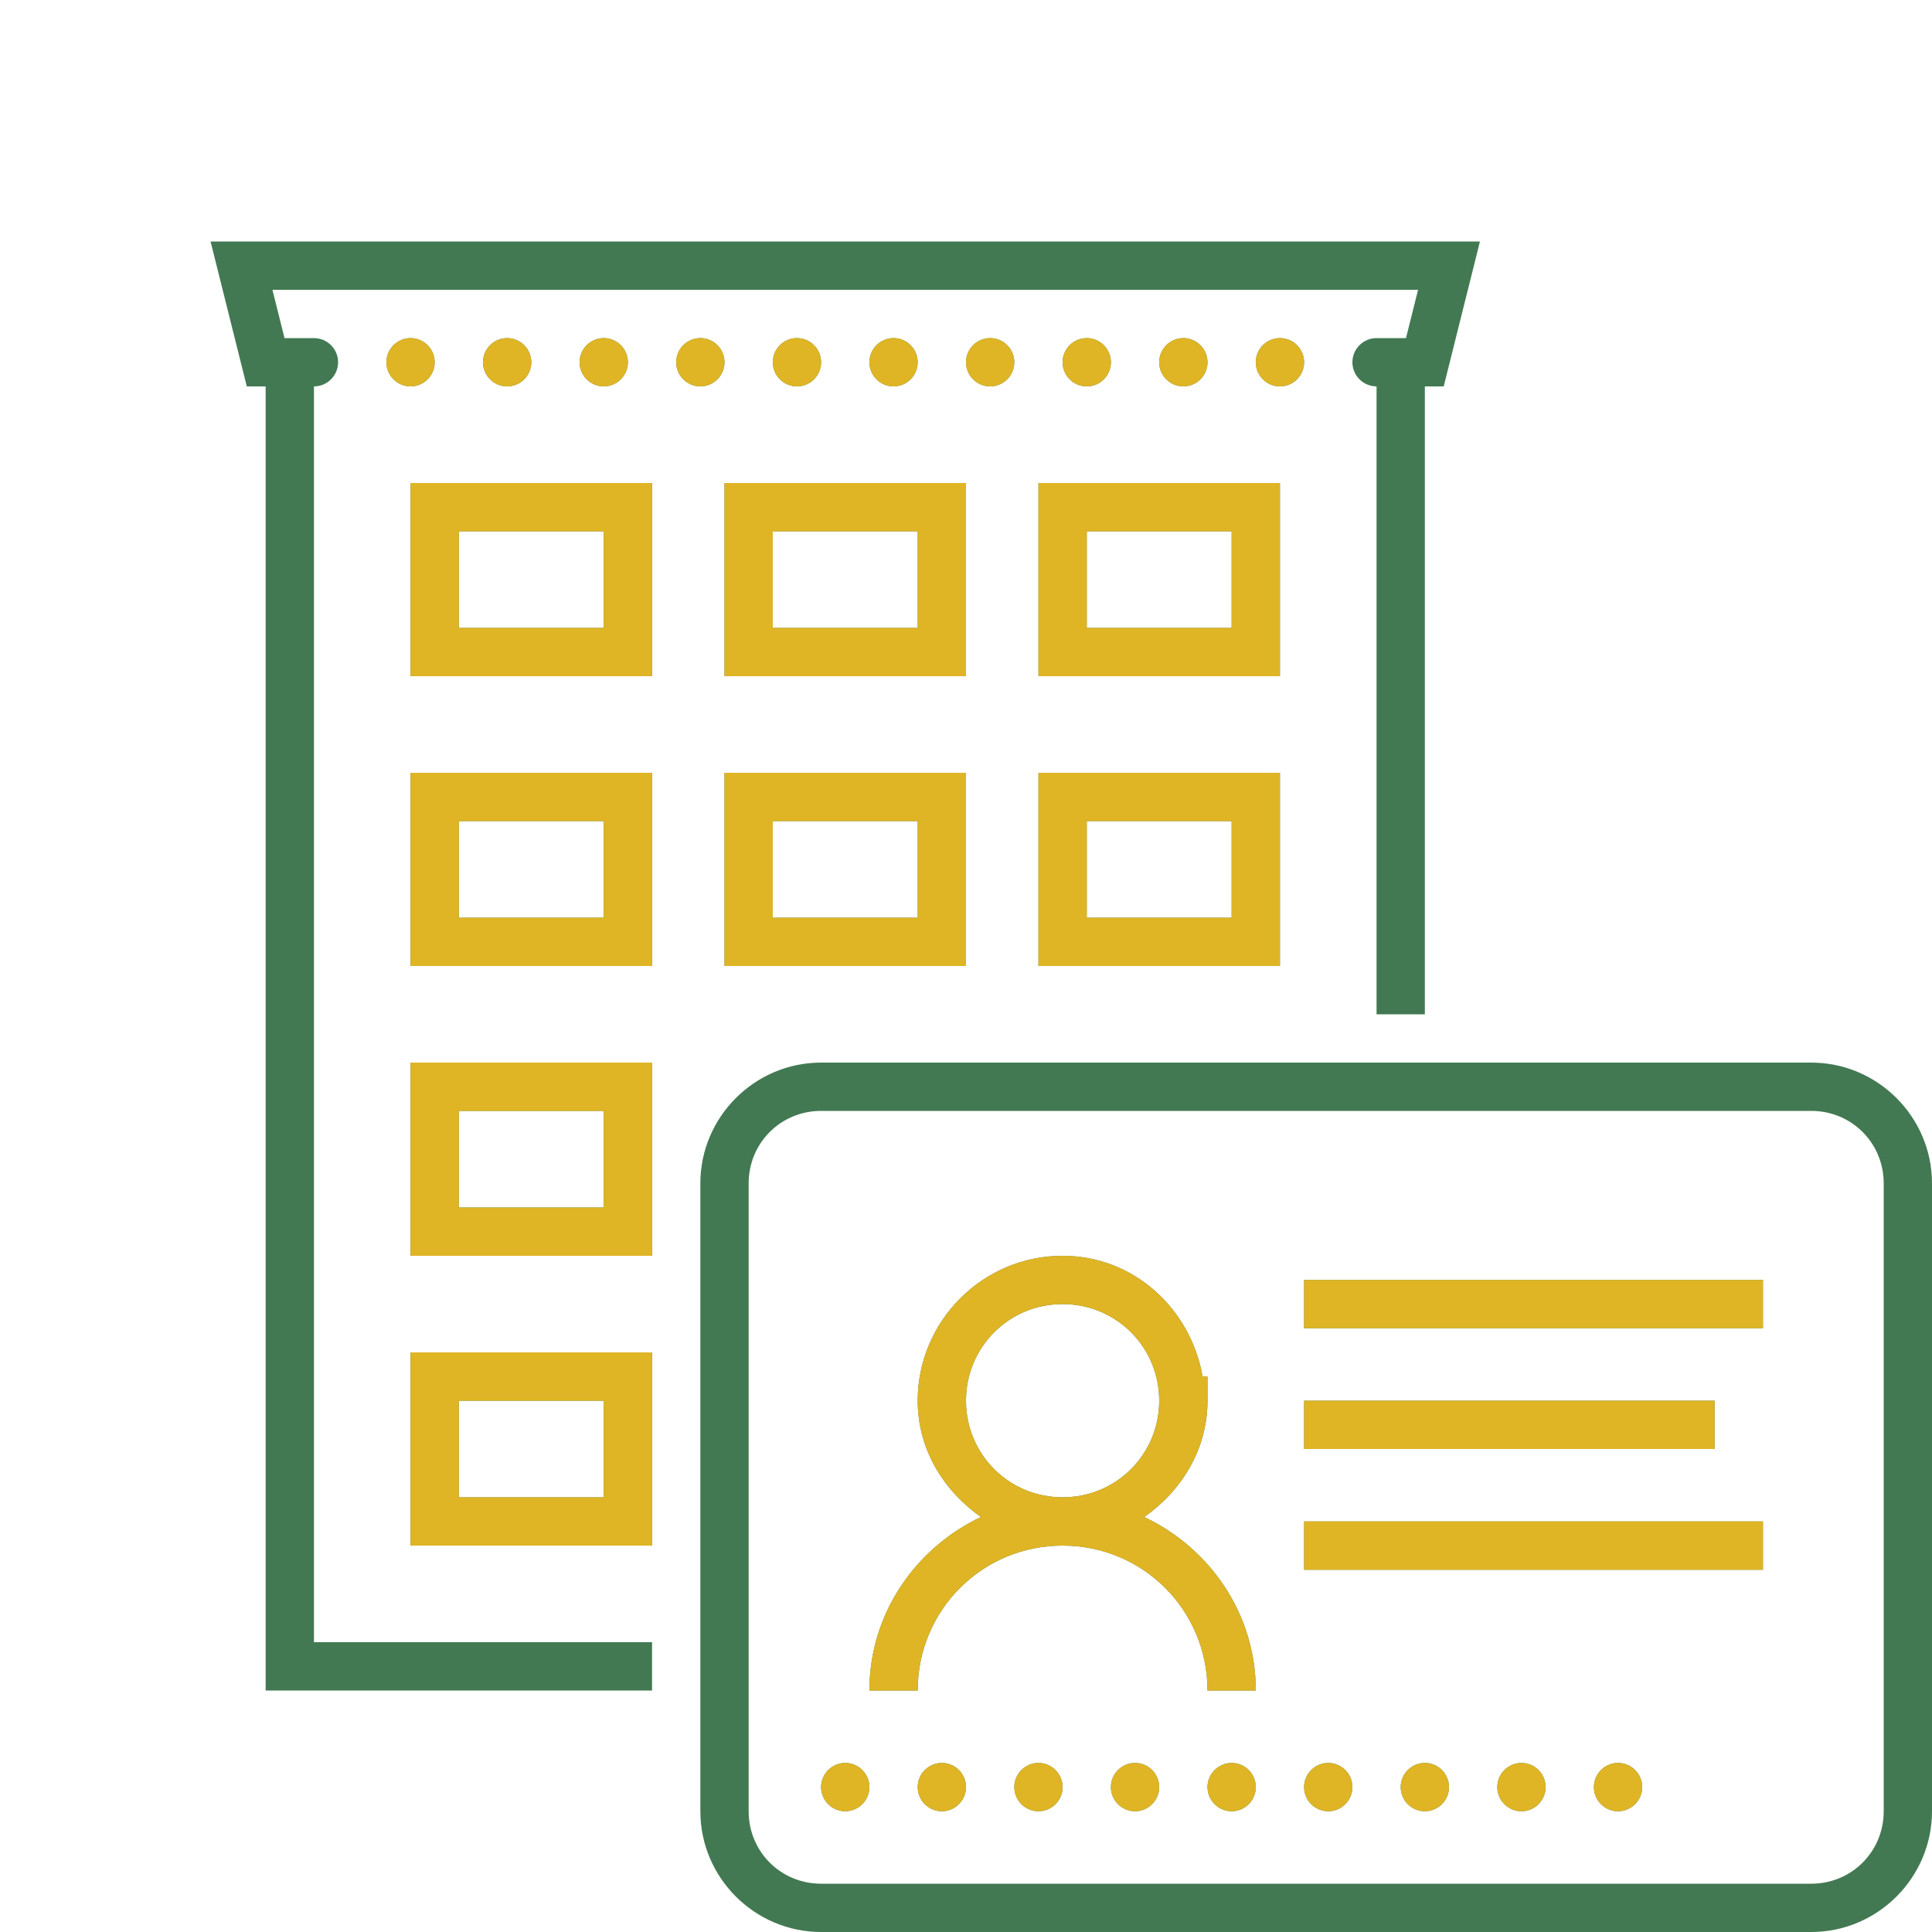 <svg width="80" height="80" viewBox="0 0 80 80" fill="none" xmlns="http://www.w3.org/2000/svg">
<path d="M8.719 10L10.219 16H11V70H27V68H13V16C13.551 16 14 15.551 14 15C14 14.449 13.551 14 13 14H11.781L11.281 12H58.719L58.219 14H57C56.449 14 56 14.449 56 15C56 15.551 56.449 16 57 16V42H59V16H59.781L61.281 10H8.719ZM17 14C16.449 14 16 14.449 16 15C16 15.551 16.449 16 17 16C17.551 16 18 15.551 18 15C18 14.449 17.551 14 17 14ZM21 14C20.449 14 20 14.449 20 15C20 15.551 20.449 16 21 16C21.551 16 22 15.551 22 15C22 14.449 21.551 14 21 14ZM25 14C24.449 14 24 14.449 24 15C24 15.551 24.449 16 25 16C25.551 16 26 15.551 26 15C26 14.449 25.551 14 25 14ZM29 14C28.449 14 28 14.449 28 15C28 15.551 28.449 16 29 16C29.551 16 30 15.551 30 15C30 14.449 29.551 14 29 14ZM33 14C32.449 14 32 14.449 32 15C32 15.551 32.449 16 33 16C33.551 16 34 15.551 34 15C34 14.449 33.551 14 33 14ZM37 14C36.449 14 36 14.449 36 15C36 15.551 36.449 16 37 16C37.551 16 38 15.551 38 15C38 14.449 37.551 14 37 14ZM41 14C40.449 14 40 14.449 40 15C40 15.551 40.449 16 41 16C41.551 16 42 15.551 42 15C42 14.449 41.551 14 41 14ZM45 14C44.449 14 44 14.449 44 15C44 15.551 44.449 16 45 16C45.551 16 46 15.551 46 15C46 14.449 45.551 14 45 14ZM49 14C48.449 14 48 14.449 48 15C48 15.551 48.449 16 49 16C49.551 16 50 15.551 50 15C50 14.449 49.551 14 49 14ZM53 14C52.449 14 52 14.449 52 15C52 15.551 52.449 16 53 16C53.551 16 54 15.551 54 15C54 14.449 53.551 14 53 14ZM17 20V28H27V27V20H17ZM30 20V28H40V27V20H30ZM43 20V28H53V27V20H43ZM19 22H25V26H19V22ZM32 22H38V26H32V22ZM45 22H51V26H45V22ZM17 32V40H27V39V32H17ZM30 32V40H40V39V32H30ZM43 32V40H53V39V32H43ZM19 34H25V38H19V34ZM32 34H38V38H32V34ZM45 34H51V38H45V34ZM17 44V52H27V51V44H17ZM34 44C31.25 44 29 46.25 29 49V75C29 77.75 31.25 80 34 80H75C77.75 80 80 77.75 80 75V49C80 46.25 77.75 44 75 44H34ZM19 46H25V50H19V46ZM34 46H75C76.672 46 78 47.328 78 49V75C78 76.672 76.672 78 75 78H34C32.328 78 31 76.672 31 75V49C31 47.328 32.328 46 34 46ZM44 52C40.698 52 38 54.698 38 58C38 60.021 39.076 61.728 40.617 62.816C37.911 64.101 36 66.813 36 70H38C38 66.673 40.673 64 44 64C47.327 64 50 66.673 50 70H52C52 66.813 50.089 64.101 47.383 62.816C48.924 61.728 50 60.021 50 58V57H49.797C49.302 54.189 46.948 52 44 52ZM54 53V55H73V53H54ZM44 54C46.222 54 48 55.778 48 58C48 60.222 46.222 62 44 62C41.778 62 40 60.222 40 58C40 55.778 41.778 54 44 54ZM17 56V64H27V63V56H17ZM19 58H25V62H19V58ZM54 58V60H71V58H54ZM54 63V65H73V63H54ZM35 73C34.449 73 34 73.449 34 74C34 74.551 34.449 75 35 75C35.551 75 36 74.551 36 74C36 73.449 35.551 73 35 73ZM39 73C38.449 73 38 73.449 38 74C38 74.551 38.449 75 39 75C39.551 75 40 74.551 40 74C40 73.449 39.551 73 39 73ZM43 73C42.449 73 42 73.449 42 74C42 74.551 42.449 75 43 75C43.551 75 44 74.551 44 74C44 73.449 43.551 73 43 73ZM47 73C46.449 73 46 73.449 46 74C46 74.551 46.449 75 47 75C47.551 75 48 74.551 48 74C48 73.449 47.551 73 47 73ZM51 73C50.449 73 50 73.449 50 74C50 74.551 50.449 75 51 75C51.551 75 52 74.551 52 74C52 73.449 51.551 73 51 73ZM55 73C54.449 73 54 73.449 54 74C54 74.551 54.449 75 55 75C55.551 75 56 74.551 56 74C56 73.449 55.551 73 55 73ZM59 73C58.449 73 58 73.449 58 74C58 74.551 58.449 75 59 75C59.551 75 60 74.551 60 74C60 73.449 59.551 73 59 73ZM63 73C62.449 73 62 73.449 62 74C62 74.551 62.449 75 63 75C63.551 75 64 74.551 64 74C64 73.449 63.551 73 63 73ZM67 73C66.449 73 66 73.449 66 74C66 74.551 66.449 75 67 75C67.551 75 68 74.551 68 74C68 73.449 67.551 73 67 73Z" fill="#427952"/>
<path d="M17 14C16.449 14 16 14.449 16 15C16 15.551 16.449 16 17 16C17.551 16 18 15.551 18 15C18 14.449 17.551 14 17 14ZM21 14C20.449 14 20 14.449 20 15C20 15.551 20.449 16 21 16C21.551 16 22 15.551 22 15C22 14.449 21.551 14 21 14ZM25 14C24.449 14 24 14.449 24 15C24 15.551 24.449 16 25 16C25.551 16 26 15.551 26 15C26 14.449 25.551 14 25 14ZM29 14C28.449 14 28 14.449 28 15C28 15.551 28.449 16 29 16C29.551 16 30 15.551 30 15C30 14.449 29.551 14 29 14ZM33 14C32.449 14 32 14.449 32 15C32 15.551 32.449 16 33 16C33.551 16 34 15.551 34 15C34 14.449 33.551 14 33 14ZM37 14C36.449 14 36 14.449 36 15C36 15.551 36.449 16 37 16C37.551 16 38 15.551 38 15C38 14.449 37.551 14 37 14ZM41 14C40.449 14 40 14.449 40 15C40 15.551 40.449 16 41 16C41.551 16 42 15.551 42 15C42 14.449 41.551 14 41 14ZM45 14C44.449 14 44 14.449 44 15C44 15.551 44.449 16 45 16C45.551 16 46 15.551 46 15C46 14.449 45.551 14 45 14ZM49 14C48.449 14 48 14.449 48 15C48 15.551 48.449 16 49 16C49.551 16 50 15.551 50 15C50 14.449 49.551 14 49 14ZM53 14C52.449 14 52 14.449 52 15C52 15.551 52.449 16 53 16C53.551 16 54 15.551 54 15C54 14.449 53.551 14 53 14ZM17 20V28H27V27V20H17ZM30 20V28H40V27V20H30ZM43 20V28H53V27V20H43ZM19 22H25V26H19V22ZM32 22H38V26H32V22ZM45 22H51V26H45V22ZM17 32V40H27V39V32H17ZM30 32V40H40V39V32H30ZM43 32V40H53V39V32H43ZM19 34H25V38H19V34ZM32 34H38V38H32V34ZM45 34H51V38H45V34ZM17 44V52H27V51V44H17ZM19 46H25V50H19V46ZM44 52C40.698 52 38 54.698 38 58C38 60.021 39.076 61.728 40.617 62.816C37.911 64.101 36 66.813 36 70H38C38 66.673 40.673 64 44 64C47.327 64 50 66.673 50 70H52C52 66.813 50.089 64.101 47.383 62.816C48.924 61.728 50 60.021 50 58V57H49.797C49.302 54.189 46.948 52 44 52ZM54 53V55H73V53H54ZM44 54C46.222 54 48 55.778 48 58C48 60.222 46.222 62 44 62C41.778 62 40 60.222 40 58C40 55.778 41.778 54 44 54ZM17 56V64H27V63V56H17ZM19 58H25V62H19V58ZM54 58V60H71V58H54ZM54 63V65H73V63H54ZM35 73C34.449 73 34 73.449 34 74C34 74.551 34.449 75 35 75C35.551 75 36 74.551 36 74C36 73.449 35.551 73 35 73ZM39 73C38.449 73 38 73.449 38 74C38 74.551 38.449 75 39 75C39.551 75 40 74.551 40 74C40 73.449 39.551 73 39 73ZM43 73C42.449 73 42 73.449 42 74C42 74.551 42.449 75 43 75C43.551 75 44 74.551 44 74C44 73.449 43.551 73 43 73ZM47 73C46.449 73 46 73.449 46 74C46 74.551 46.449 75 47 75C47.551 75 48 74.551 48 74C48 73.449 47.551 73 47 73ZM51 73C50.449 73 50 73.449 50 74C50 74.551 50.449 75 51 75C51.551 75 52 74.551 52 74C52 73.449 51.551 73 51 73ZM55 73C54.449 73 54 73.449 54 74C54 74.551 54.449 75 55 75C55.551 75 56 74.551 56 74C56 73.449 55.551 73 55 73ZM59 73C58.449 73 58 73.449 58 74C58 74.551 58.449 75 59 75C59.551 75 60 74.551 60 74C60 73.449 59.551 73 59 73ZM63 73C62.449 73 62 73.449 62 74C62 74.551 62.449 75 63 75C63.551 75 64 74.551 64 74C64 73.449 63.551 73 63 73ZM67 73C66.449 73 66 73.449 66 74C66 74.551 66.449 75 67 75C67.551 75 68 74.551 68 74C68 73.449 67.551 73 67 73Z" fill="#DFB525"/>
</svg>
